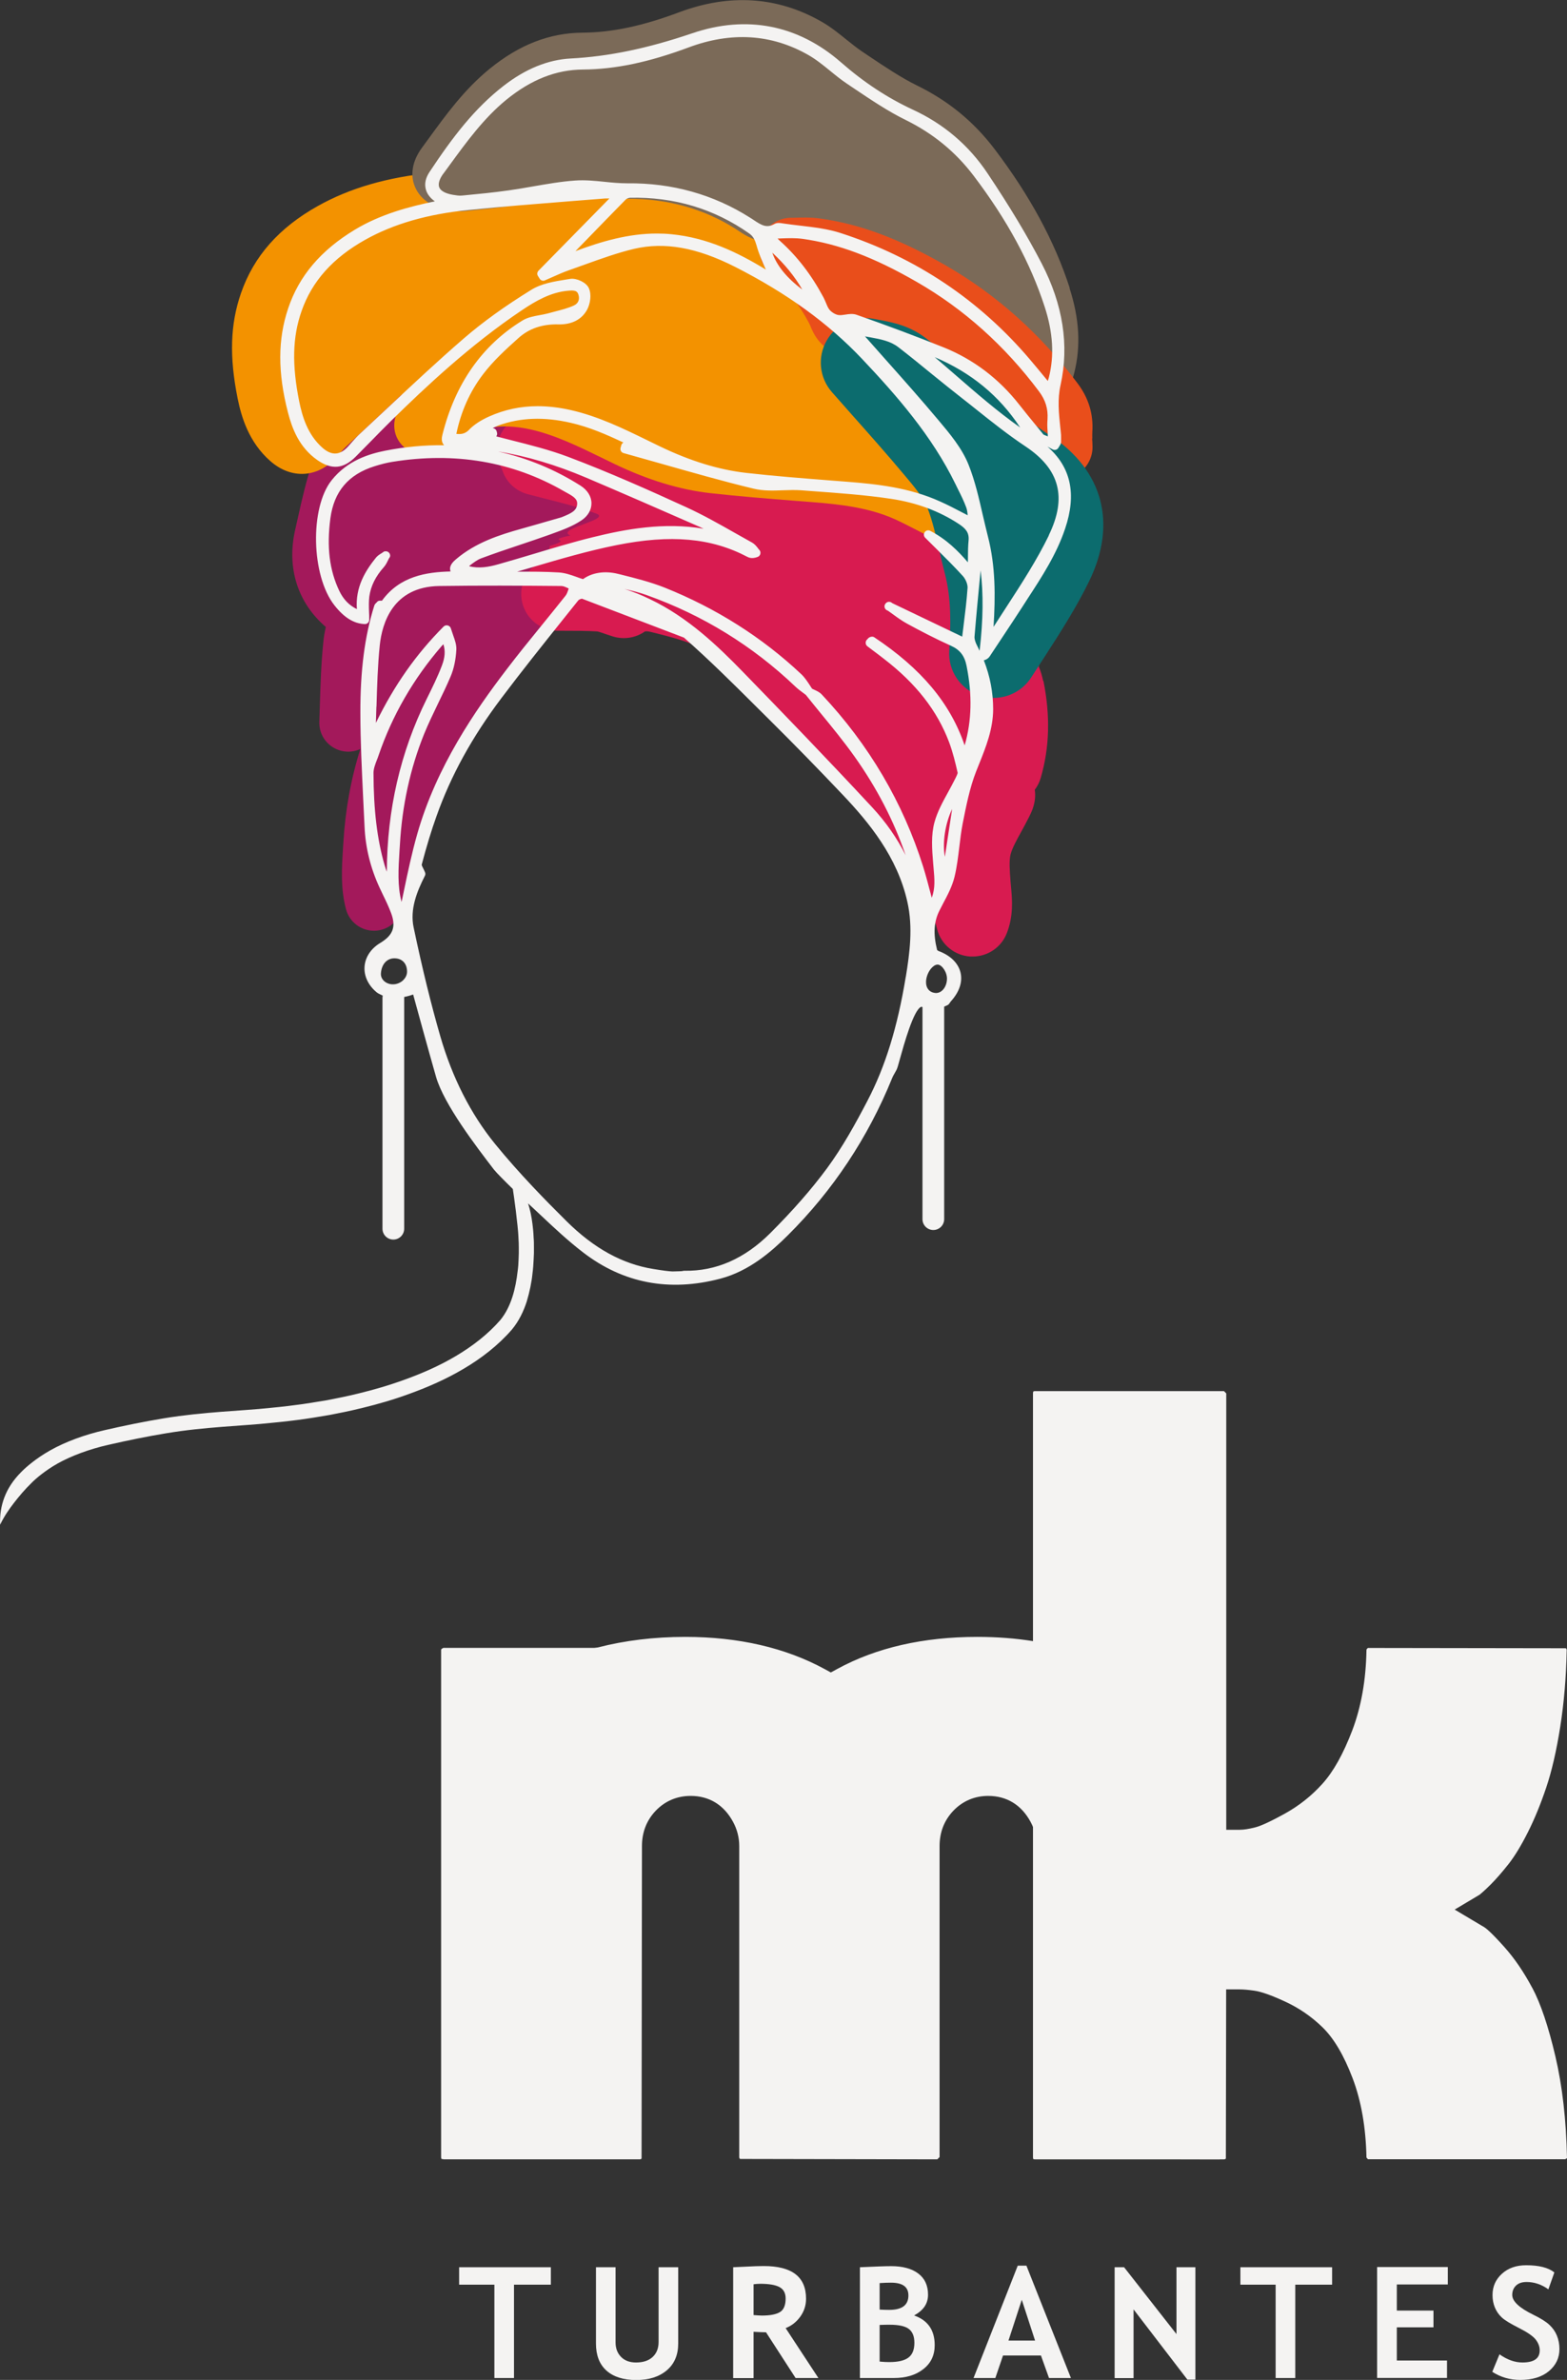 <?xml version="1.0" encoding="UTF-8"?>
<svg id="Capa_2" xmlns="http://www.w3.org/2000/svg" viewBox="0 0 157.37 238.88">
  <rect x="0" y="0" width="157.37" height="238.88" fill="#333333" stroke="none"/>
  <defs>
    <style>
      .cls-1 {
        fill: #e94e1b;
      }

      .cls-2 {
        fill: #a3195b;
      }

      .cls-3 {
        fill: #f4f3f2;
      }

      .cls-4 {
        fill: #f39200;
      }

      .cls-5 {
        fill: #0c6c6e;
      }

      .cls-6 {
        fill: #d81b50;
      }

      .cls-7 {
        fill: #7b6a58;
      }
    </style>
  </defs>
  <g id="Motivos">
    <g>
      <path class="cls-3" d="M44.51,216.74h19.73c.07,0,.12-.01.19-.08l.04-31.36c0-1.4.47-2.6,1.4-3.57.93-.96,2.13-1.47,3.49-1.47,1.86,0,3.33.9,4.25,2.59.42.77.63,1.59.63,2.45v31.21c0,.07.01.11.08.19l19.81.04.23-.23v-31.21c0-1.4.47-2.6,1.4-3.57.93-.96,2.13-1.47,3.48-1.47,1.86,0,3.33.9,4.25,2.59.42.77.63,1.6.63,2.45v31.21c0,.07.01.11.08.19l18.23.04c.07,0,.08,0,.11-.04.02-.02.04-.09.04-.19v-30.35c0-3.07-.52-5.96-1.56-8.59-1.03-2.62-2.55-4.93-4.53-6.89-1.97-1.95-4.55-3.51-7.65-4.65-3.14-1.15-6.74-1.73-10.7-1.73-5.41,0-10.14,1.08-14.06,3.22l-.64.35-.64-.35c-3.92-2.13-8.63-3.22-13.98-3.22-3.12,0-6.08.36-8.78,1.06l-.34.04h-15.17c-.22.11-.23.15-.23.23v50.87c0,.1.01.16.04.19.03.03.14.03.19.03Z"/>
      <path class="cls-3" d="M153.88,199.53c-.84-1.58-1.78-2.96-2.8-4.1-1.4-1.57-1.89-1.91-2-1.98l-2.99-1.78,2.5-1.49c.09-.07.48-.39,1.13-1.04.53-.53,1.13-1.22,1.78-2.04.62-.79,1.27-1.86,1.94-3.19.68-1.35,1.3-2.87,1.85-4.51.55-1.63,1.02-3.67,1.4-6.07.38-2.42.6-5.01.65-7.72,0-.05-.01-.09-.08-.17l-19.88-.03c-.14.11-.15.15-.15.23-.05,2.99-.53,5.68-1.42,8.03-.91,2.38-1.89,4.14-3.01,5.38-1.09,1.21-2.36,2.21-3.77,2.99-1.85,1.02-2.59,1.28-2.98,1.38-.63.16-1.14.24-1.56.24h-1.34v-43.8l-.23-.23h-18.95c-.06,0-.15,0-.19.04-.03.03-.04.13-.04.19v76.66c0,.1.01.16.04.19.03.03.14.03.19.03h18.95c.07,0,.12-.01.19-.08l.03-16.98h1.34c.36,0,.86.04,1.49.13.69.1,1.67.44,3.08,1.09,1.39.64,2.65,1.5,3.76,2.58,1.15,1.12,2.14,2.79,3.03,5.12.86,2.26,1.33,4.94,1.39,7.96l.15.17h19.81l.18-.11c-.08-3.81-.46-7.22-1.17-10.23-.7-2.99-1.48-5.3-2.32-6.87Z"/>
      <g>
        <path class="cls-3" d="M51.62,229.32v9.37h-1.97v-9.37h-3.54v-1.75h9.21v1.75h-3.7Z"/>
        <path class="cls-3" d="M59.85,227.57h1.97v7.54c0,.6.18,1.08.55,1.46.36.37.87.56,1.5.56.71,0,1.27-.18,1.67-.55.4-.37.6-.87.6-1.51v-7.5h1.97v7.66c0,1.14-.38,2.04-1.15,2.69-.77.65-1.79.97-3.07.97s-2.29-.32-2.99-.95c-.7-.63-1.05-1.54-1.05-2.72v-7.65Z"/>
        <path class="cls-3" d="M79.9,238.69l-2.97-4.59c-.3,0-.72-.02-1.25-.05v4.65h-2.05v-11.13c.11,0,.54-.02,1.28-.06.74-.04,1.34-.06,1.8-.06,2.83,0,4.24,1.09,4.24,3.28,0,.66-.19,1.26-.58,1.8-.39.54-.88.92-1.47,1.15l3.29,5.01h-2.28ZM75.68,229.28v3.09c.36.03.64.05.84.05.83,0,1.43-.12,1.81-.35.38-.23.57-.69.57-1.36,0-.55-.21-.93-.62-1.15-.41-.22-1.06-.33-1.94-.33-.21,0-.44.02-.67.05Z"/>
        <path class="cls-3" d="M89.76,238.69h-3.4v-11.12c1.5-.07,2.55-.11,3.15-.11,1.15,0,2.06.25,2.71.74.65.49.98,1.2.98,2.12s-.47,1.58-1.4,2.09c1.38.48,2.07,1.47,2.07,2.98,0,1.01-.38,1.82-1.15,2.41-.76.6-1.75.89-2.96.89ZM88.34,229.15v2.67c.3.02.62.03.96.03,1.29,0,1.93-.48,1.93-1.45,0-.86-.58-1.28-1.75-1.28-.31,0-.69.01-1.13.04ZM88.34,233.36v3.68c.4.04.72.05.97.05.88,0,1.52-.15,1.92-.45.4-.3.6-.79.6-1.49,0-.63-.18-1.09-.55-1.38-.37-.29-1.02-.43-1.94-.43-.19,0-.52,0-.99.02Z"/>
        <path class="cls-3" d="M105.35,238.69l-.81-2.26h-3.81l-.77,2.26h-2.19l4.44-11.28h.87l4.47,11.28h-2.18ZM102.62,230.82l-1.34,4.11h2.67l-1.34-4.11Z"/>
        <path class="cls-3" d="M119.24,238.84l-5.4-7.04v6.9h-1.9v-11.13h.95l5.26,6.71v-6.71h1.9v11.28h-.81Z"/>
        <path class="cls-3" d="M130.08,229.32v9.37h-1.97v-9.37h-3.54v-1.75h9.21v1.75h-3.7Z"/>
        <path class="cls-3" d="M140.28,229.32v2.6h3.68v1.68h-3.68v3.33h5.04v1.75h-7.02v-11.13h7.1v1.75h-5.13Z"/>
        <path class="cls-3" d="M149.86,238.08l.73-1.77c.78.55,1.55.82,2.3.82,1.16,0,1.74-.4,1.74-1.22,0-.38-.14-.74-.41-1.09-.27-.34-.84-.73-1.69-1.16-.85-.43-1.43-.78-1.72-1.06-.3-.28-.52-.6-.68-.98-.16-.38-.24-.8-.24-1.26,0-.86.32-1.57.95-2.14.63-.57,1.44-.85,2.43-.85,1.29,0,2.23.24,2.83.72l-.6,1.7c-.69-.5-1.43-.74-2.19-.74-.46,0-.81.12-1.06.36-.25.24-.38.55-.38.94,0,.64.71,1.3,2.12,1.99.74.36,1.28.7,1.61,1.01.33.31.58.66.75,1.07.17.41.26.86.26,1.36,0,.9-.36,1.64-1.07,2.23-.71.58-1.66.87-2.86.87-1.04,0-1.97-.27-2.81-.81Z"/>
      </g>
      <path class="cls-2" d="M61.46,48.59c-2.21-4.3-15.65-10.05-19.05-10.26-9.78-.6-11.21,7.97-12.77,14.86-.87,3.84.27,7.33,3.08,9.74-.13.57-.21,1.09-.25,1.53-.22,2.15-.29,4.3-.35,6.37l-.05,1.62c-.05,1.37.87,2.58,2.2,2.91.66.17,1.34.09,1.92-.18-.95,2.99-1.52,6.16-1.71,9.44l-.04.61c-.12,1.96-.24,3.99.31,6.04.34,1.27,1.49,2.15,2.8,2.15.03,0,.05,0,.08,0,1.34-.03,2.48-.98,2.76-2.29l.23-1.1c.39-1.83.78-3.72,1.3-5.52,1.8-6.32,5.5-11.66,8.52-15.6,1.08-1.41,2.24-2.83,3.38-4.24.83-1.02,1.66-2.04,2.48-3.07.45-.57.65-1.17.78-1.57,0,0,0,0,0,0,.48-1.4-.19-2.96-1.54-3.58,0,0,0,0-.01,0-.15-.07-.32-.15-.51-.22,3.37-1.46,5.38-2.52,6.32-4.01.68-1.09.73-2.43.14-3.59Z"/>
      <path class="cls-6" d="M104.76,68.36c-.1-.52-.25-1-.44-1.45.02-.1.04-.19.05-.29l.12-.95c.18-1.41.35-2.75.44-4.15.04-.51-.02-1.05-.16-1.58.13-.36.2-.75.21-1.14,0-.22,0-.44.01-.65,0-.44.01-.89.05-1.28.14-1.45-.2-3.51-2.62-5.1-2.42-1.59-5.21-2.63-8.29-3.09-2.73-.41-5.46-.61-8.12-.8l-1.19-.09c-.78-.06-1.53-.03-2.21,0-.72.03-1.47.05-1.94-.06-3.07-.74-6.2-1.63-9.26-2.5l-.11-.03c-.47-.13-.93-.27-1.4-.4-.37-.62-.92-1.14-1.6-1.46-1.82-.86-3.81-1.73-6.05-2.24-3.39-.77-6.44-.65-9.32.39-.35.13-.7.28-1.06.47-1.45.77-2.23,2.4-1.89,4.01.08.39.22.76.42,1.09.02.06.04.13.06.19.4,1.16,1.36,2.05,2.56,2.36.47.12.94.24,1.41.36l.11.03c1.8.45,3.66.92,5.34,1.55,1.61.6-4.19,1.53-2.6,2.2-2.76.59.54.28-2.06,1.04l-.22,1.29c-1.76.51-2.88,2.24-2.62,4.06.26,1.82,1.81,3.17,3.65,3.17h.43c1.18,0,2.4,0,3.53.07.13.02.5.15.77.24,0,0,.05.02.05.02.23.08.47.16.73.24,1.1.34,2.29.16,3.23-.5.07-.01.25-.03.5.03l.25.06c1.42.35,2.76.69,3.96,1.17,4.74,1.89,8.29,6.98,11.86,10.34.06.07-.11-.16,0,0,.1.16,2.13,2.15,2.2,2.18,4.21,4.57,7.68,8.27,9.49,14.04.26.82.75.8.99,1.72l.09.34c.4,1.55,1.76,2.66,3.35,2.75.07,0,.15,0,.22,0,1.51,0,2.88-.92,3.43-2.34.69-1.75.54-3.4.43-4.59l-.05-.57c-.08-1.04-.17-2.12.01-2.79.18-.64.6-1.4,1.04-2.2.27-.49.53-.97.77-1.45l.06-.12c.24-.48.73-1.45.55-2.68.27-.35.47-.75.6-1.2.89-3.05.97-6.23.27-9.73Z"/>
      <path class="cls-4" d="M96.75,50.6c-.04-.44-.11-.97-.31-1.53-.28-.76-.64-1.47-.96-2.12l-.26-.51c-2.53-5.16-6.24-9.43-9.88-13.28-3.61-3.82-6.13-9.54-11.62-12.33-4.47-2.27-3.44-2.63-7.2-1.76l-3.09-.73c.79-.8-2.46.75-2.86-.3-.4-1.06-1.37-1.79-2.49-1.87-.2-.01-.5-.03-.86,0l-3.34.27c-3.43.27-6.97.55-10.47.9-4.52.45-8.28,1.54-11.48,3.33-3.92,2.19-6.45,5.06-7.73,8.76-1.08,3.11-1.18,6.38-.33,10.59.36,1.77,1.09,4.35,3.29,6.27,2.09,1.83,4.74,1.68,6.6-.37.12-.13.24-.26.35-.4.21-.24.41-.47.59-.64.95-.88,1.89-1.76,2.83-2.64.93-.87,1.87-1.75,2.82-2.64-.29.81-.52,1.65-.7,2.52-.16.8.01,1.62.49,2.28.48.66,1.21,1.09,2.01,1.18,1.47.17,2.72-.26,3.72-1.29h0c.13-.14.46-.41,1.12-.71,1.93-.86,3.96-1,6.36-.46,2.42.55,4.79,1.71,7.09,2.83.41.2.83.4,1.25.61,3.4,1.63,6.56,2.59,9.65,2.94,2.87.32,5.77.55,8.57.77l1.55.12c2.81.22,5.78.54,8.42,1.73.68.31,1.38.67,2.16,1.07l.48.25c.42.22.88.32,1.33.32.56,0,1.13-.16,1.61-.49.88-.59,1.37-1.61,1.27-2.66Z"/>
      <path class="cls-7" d="M107.43,28.91c-1.53-4.72-4.01-9.28-7.55-13.95-2.09-2.75-4.63-4.83-7.77-6.37h0c-1.63-.8-3.25-1.89-4.82-2.94l-.73-.49c-.5-.34-1-.74-1.54-1.17-.79-.64-1.6-1.3-2.56-1.84-4.4-2.5-9.19-2.81-14.25-.92-3.68,1.38-6.76,2.03-9.7,2.05-3.32.02-6.37,1.21-9.34,3.63-2.53,2.06-4.36,4.58-6.13,7.01l-.65.89c-1.3,1.76-1.02,3.21-.73,3.91.29.71,1.1,1.97,3.35,2.36.42.07.99.17,1.63.11l.22-.02c1.42-.14,3.03-.3,4.59-.52.85-.12,1.68-.27,2.49-.41,1.33-.23,2.71-.48,4.02-.57.77-.06,1.61.03,2.5.12h.06c.76.08,1.63.18,2.5.16,3.99-.02,7.66.99,10.88,3.04.1.06.2.13.3.2.78.52,2.31,1.54,4.25.8.56.08,1.1.14,1.63.2,1.28.15,2.49.29,3.55.63,7.06,2.29,13.05,6.29,17.8,11.9.46.55.92,1.1,1.38,1.66l.38.46c.51.61,1.25.95,2.03.95.16,0,.31-.01.47-.04.94-.17,1.71-.83,2.02-1.73.07-.19.12-.38.17-.58.68-2.68.52-5.47-.47-8.52Z"/>
      <path class="cls-1" d="M109.7,44.02c-.01-.19-.01-.41,0-.66.12-1.8-.37-3.4-1.48-4.88-3.69-4.93-8.14-8.9-13.21-11.82-4.73-2.71-8.63-4.17-12.67-4.73-.95-.13-1.82-.1-2.68-.07h-.33c-1.23.05-2.34.8-2.82,1.94-.48,1.14-.26,2.45.58,3.36.15.16.31.33.48.48,1.44,1.28,2.64,2.85,3.69,4.8.04.08.08.17.12.27.16.4.41.99.9,1.56.7.82,1.74,1.41,2.78,1.57.66.1,1.23.02,1.62-.04h0c2.98,1.05,5.68,2.07,8.23,3.09,2.48.99,4.59,2.59,6.29,4.76.57.73,1.16,1.45,1.76,2.18l.7.86c.32.39.72.7,1.18.9.21.09.47.2.66.27.35.12.71.18,1.06.18.64,0,1.28-.2,1.82-.58.84-.59,1.34-1.56,1.34-2.58,0-.26-.02-.63-.04-.87Z"/>
      <path class="cls-5" d="M105.49,43.74c-1.56-1.04-3.13-2.29-4.65-3.5l-.18-.15c-.42-.34-.85-.67-1.27-1.01-.98-.77-1.94-1.55-2.95-2.36l-.04-.04c-1.1-.89-2.24-1.81-3.4-2.72-1.65-1.28-3.36-1.6-4.74-1.86-.16-.03-.32-.06-.48-.09-1.88-.37-3.8.49-4.75,2.16-.96,1.66-.75,3.75.52,5.19.66.74,1.31,1.49,1.97,2.23,1.77,1.99,3.6,4.05,5.34,6.13.89,1.05,1.89,2.25,2.28,3.25.51,1.3.86,2.85,1.21,4.35.17.77.35,1.53.55,2.29.65,2.51.59,5.18.43,7.69-.13,2.03,1.13,3.9,3.07,4.53.46.15.93.22,1.4.22,1.49,0,2.92-.75,3.76-2.05l1.35-2.08c1.55-2.4,3.15-4.88,4.47-7.58,2.82-5.78,1.41-11.11-3.88-14.62Z"/>
      <path class="cls-3" d="M105.16,44.81l.55.3c.21.11.47.04.58-.16.06-.1.1-.16.13-.21.07-.11.13-.21.14-.36,0-.24.01-.48,0-.72-.02-.26-.05-.53-.08-.79-.15-1.43-.29-2.79.03-4.23.88-3.97.24-8.07-1.89-12.18-1.44-2.77-3.17-5.66-5.45-9.07-1.87-2.8-4.38-4.94-7.47-6.37-2.55-1.18-4.93-2.74-7.25-4.77-4.31-3.76-9.47-4.77-14.93-2.91-4.51,1.53-8.39,2.33-12.2,2.53-2.28.12-4.55,1.04-6.75,2.75-2.91,2.26-5.08,5.09-7.44,8.65-.37.56-.5,1.11-.39,1.63.1.5.41.94.93,1.31-2.54.52-5.44,1.28-8.04,2.85-3.41,2.06-5.6,4.64-6.69,7.89-1.05,3.11-1.06,6.44-.02,10.46.4,1.54,1.09,3.47,2.95,4.77,1.44,1,2.63.89,3.86-.35.49-.49.97-.98,1.45-1.47.71-.73,1.43-1.46,2.16-2.18,3.38-3.32,7.91-7.58,13.07-11.04,1.38-.93,2.9-1.81,4.65-1.96.7-.06.91.02,1.03.4.15.48-.02.88-.45,1.08-.6.28-1.26.44-1.95.62-.22.06-.45.12-.67.18-.26.07-.54.12-.82.17-.59.11-1.21.22-1.73.54-4.05,2.48-6.76,6.34-8.04,11.47-.07.27-.13.67.11.98.02.03.04.05.07.07-1.95-.03-3.95.16-5.94.55-1.54.31-3.77.95-5.37,2.97-2.2,2.77-2.05,9.57.28,12.54.97,1.24,1.96,1.85,3.05,1.89.12.01.23-.04.32-.12.08-.08.13-.19.13-.31,0-.28,0-.55-.02-.81-.02-.54-.03-1.05.03-1.53.15-1.06.63-2.02,1.47-2.96.19-.22.31-.47.42-.7.02-.05.05-.1.08-.16.06-.07.11-.15.12-.24.01-.12-.03-.25-.12-.34l-.02-.02c-.1-.1-.24-.13-.38-.11-.08,0-.15.05-.21.1l-.15.1c-.18.11-.39.24-.55.44-1.06,1.32-2.08,2.95-1.91,5.16-.79-.39-1.36-.98-1.77-1.84-.99-2.08-1.27-4.4-.89-7.28.36-2.69,1.81-4.4,4.43-5.22.7-.22,1.27-.36,1.78-.44,6.29-1.02,12.09-.03,17.24,2.94l.27.15c.69.38,1.11.64,1.06,1.17-.05.64-.59.9-1.47,1.26l-.13.05s-.06.02-.14.04l-1.19.34c-.91.26-1.82.53-2.73.78-2.1.59-4.51,1.35-6.49,3.03-.24.21-.69.59-.6,1.09,0,.05.02.1.04.15-2.41.06-5.1.46-6.89,2.93,0,0,0,0,0,0-.08,0-.15,0-.22,0-.14,0-.26.09-.33.2-.08.06-.18.16-.23.32-.96,3.07-1.4,6.49-1.39,10.74,0,2.85.15,5.75.28,8.55.05.96.09,1.91.14,2.87.09,2.11.6,4.17,1.51,6.13.12.25.24.5.35.74.29.59.58,1.2.81,1.82.51,1.36.19,2.22-1.1,2.99-.93.56-1.5,1.42-1.57,2.37-.07.96.39,1.91,1.24,2.6.1.08.26.16.58.31h.01c-.02.08-.03.16-.03.24v23.16c0,.6.49,1.09,1.09,1.09s1.09-.49,1.09-1.09v-23.16s0-.07,0-.1c.35-.07.66-.16.9-.25.38,1.38,1.5,5.48,2.3,8.27.8,2.77,4.06,7.02,5.81,9.3.26.33,1.15,1.22,1.9,1.95.05.3.09.59.13.89.12.81.22,1.68.34,2.78.03.3.08.75.1,1.31.02.28.03.59.03.92,0,.18,0,.36,0,.54,0,.2-.02.4-.02.6-.01.41-.04.82-.1,1.24-.19,1.67-.63,3.53-1.73,4.87-1.23,1.42-2.8,2.63-4.47,3.62-1.67.99-3.43,1.75-5.09,2.35-1.66.61-3.24,1.05-4.58,1.38-1.35.34-2.47.54-3.25.7-.79.13-1.23.2-1.23.2,0,0-1.77.32-4.55.58-2.77.3-6.61.38-10.62,1.04-2,.33-4.01.74-5.96,1.19-1.98.45-3.93,1.16-5.48,2.04-1.4.79-2.41,1.67-2.88,2.15-.87.87-1.39,1.73-1.71,2.58-.32.86-.46,1.73-.42,2.72.43-.89.9-1.55,1.39-2.19.5-.64,1.03-1.29,1.8-2.04.41-.41,1.3-1.18,2.56-1.9,1.41-.79,3.21-1.45,5.08-1.88,1.93-.44,3.92-.85,5.86-1.17,3.88-.65,7.69-.73,10.52-1.04,2.83-.26,4.64-.59,4.64-.59,0,0,.45-.08,1.26-.21.8-.16,1.95-.37,3.34-.72,1.39-.34,3.01-.79,4.74-1.43,1.73-.63,3.57-1.42,5.34-2.47,1.77-1.04,3.48-2.35,4.86-3.94.72-.86,1.19-1.87,1.5-2.83.29-.97.49-1.93.58-2.85.06-.46.09-.91.11-1.34,0-.22.03-.43.03-.65,0-.2,0-.39,0-.58,0-.35,0-.68-.03-.98-.02-.6-.08-1.08-.12-1.4-.1-.78-.24-1.44-.44-2.04.43.4.86.79,1.28,1.19,1.35,1.27,2.75,2.58,4.25,3.73,4.03,3.1,8.67,3.98,13.79,2.63,2.89-.76,5.13-2.72,6.76-4.34,4.53-4.5,8.06-9.81,10.49-15.8.05-.13.12-.26.22-.43l.21-.38c.08-.15.17-.45.37-1.19.34-1.21,1.35-4.91,2.13-5.15.02,0,.04-.01.11.04,0,0,0,0,0,0h0v21.28c0,.6.49,1.09,1.09,1.09s1.09-.49,1.09-1.09v-21.28s0-.03,0-.05c.21-.09.34-.16.35-.16.06-.03.11-.07.15-.13l.09-.13s.06-.08.08-.11c.85-.93,1.2-1.96.97-2.9-.23-.94-1-1.7-2.19-2.15-.07-.02-.15-.1-.16-.11-.4-1.61-.33-2.84.24-3.96.12-.24.25-.48.37-.72.45-.84.91-1.72,1.14-2.66.24-.99.36-2.01.48-2.99.09-.78.19-1.59.34-2.37.35-1.75.7-3.56,1.35-5.22l.3-.75c.69-1.72,1.4-3.5,1.41-5.49,0-1.67-.3-3.29-.94-4.92.02,0,.04,0,.06-.01.38-.11.52-.35.64-.54.4-.61.8-1.21,1.2-1.81.65-.98,1.3-1.96,1.94-2.95l.56-.87c1.43-2.19,2.91-4.46,3.77-7.04,1.17-3.47.58-6.19-1.82-8.26ZM104.77,43.59l-.7-.86c-.58-.71-1.16-1.41-1.72-2.13-2.05-2.61-4.61-4.54-7.6-5.74-2.69-1.08-5.54-2.15-8.71-3.26-.38-.14-.79-.08-1.16-.02-.25.04-.49.07-.68.04-.29-.04-.65-.26-.87-.5-.16-.18-.27-.45-.38-.72-.08-.19-.16-.37-.25-.55-1.22-2.28-2.65-4.13-4.36-5.66-.09-.08-.17-.16-.25-.25.11,0,.23,0,.34-.01.75-.03,1.46-.05,2.14.04,3.61.5,7.17,1.83,11.52,4.34,4.7,2.7,8.82,6.39,12.25,10.97.66.88.92,1.74.86,2.78-.03.4-.03.76,0,1.11.01.18.03.45.03.63-.14-.05-.32-.13-.46-.19ZM102.44,42.9c-2.28-1.61-4.4-3.45-6.46-5.24l-1.11-.96c-.33-.28-.66-.57-1-.85,3.66,1.55,6.46,3.86,8.55,7.01,0,.01.02.02.03.04ZM80.57,29.06c-1.55-1.15-2.58-2.42-3.01-3.7,1.24,1.15,2.24,2.37,3.01,3.7ZM44.52,17.44l.65-.89c1.68-2.3,3.41-4.68,5.67-6.53,2.48-2.02,4.99-3.02,7.69-3.04,3.25-.02,6.62-.73,10.6-2.21,4.29-1.61,8.34-1.36,12.03.74.78.44,1.48,1.01,2.22,1.61.55.45,1.12.91,1.72,1.31l.73.49c1.64,1.1,3.33,2.24,5.12,3.12,2.76,1.36,5,3.19,6.83,5.6,3.36,4.43,5.7,8.73,7.14,13.17.83,2.56.97,4.87.42,7.06-.03.12-.07.24-.11.37l-.28-.34c-.5-.61-1-1.21-1.5-1.8-5.08-5.99-11.47-10.26-19-12.7-1.31-.43-2.71-.59-4.07-.75-.6-.07-1.19-.14-1.79-.23-.11-.02-.25-.04-.38-.04-.15,0-.31.02-.45.11-.76.42-1.26.14-2.09-.42-.11-.08-.23-.15-.34-.22-3.67-2.33-7.84-3.5-12.33-3.45-.75,0-1.53-.07-2.28-.15-.96-.1-1.96-.2-2.95-.13-1.45.1-2.89.36-4.29.6-.8.14-1.6.28-2.4.39-1.48.21-3.01.36-4.48.5l-.22.02c-.28.03-.61-.03-.92-.08-.73-.13-1.21-.39-1.35-.75-.13-.34.01-.82.41-1.37ZM76.91,27.06c-2.79-1.71-5.87-3.2-9.48-3.55-.49-.05-.97-.07-1.46-.07-2.83,0-5.51.77-8.18,1.77.09-.1.19-.19.28-.29l.83-.85c1.31-1.35,2.62-2.7,3.94-4.04.09-.09.29-.17.43-.18,4.42-.1,8.46,1.11,11.98,3.59.41.29.57.65.73,1.2.23.84.58,1.64.93,2.41ZM47.13,43.12c-.39.4-.76.49-1.3.43.46-2.24,1.36-4.25,2.68-5.98,1.01-1.33,2.27-2.49,3.57-3.65,1.06-.95,2.39-1.4,4.01-1.36,1.34.03,2.36-.5,2.89-1.51.29-.56.45-1.47.16-2.12-.26-.6-1.26-1.03-1.86-.94l-.38.06c-1.24.2-2.52.4-3.56,1.05-2.64,1.63-4.85,3.22-6.75,4.86-2.63,2.27-5.2,4.68-7.69,7.01-.94.88-1.88,1.76-2.82,2.63-.29.27-.55.57-.81.86-.1.12-.21.24-.32.36-.81.89-1.64.93-2.55.14-1.52-1.33-2.05-3.19-2.35-4.66-.74-3.67-.68-6.47.23-9.06,1.04-3,3.14-5.35,6.41-7.18,2.85-1.59,6.24-2.57,10.36-2.98,3.47-.35,7.01-.63,10.43-.9l3.31-.26c.13,0,.26,0,.41,0l-7.12,7.25c-.14.15-.17.37-.05.54l.17.27c.11.18.34.25.53.16.26-.11.51-.22.77-.34.54-.24,1.1-.49,1.65-.68.55-.19,1.1-.39,1.65-.59,1.59-.57,3.23-1.16,4.87-1.55,3.08-.72,6.31-.14,10.16,1.81,5.19,2.64,9.35,5.65,12.74,9.23,3.48,3.68,7.03,7.74,9.38,12.56l.26.53c.3.59.6,1.21.83,1.83.08.23.12.49.14.78-.16-.08-.32-.17-.48-.25-.79-.41-1.53-.8-2.3-1.14-3.07-1.39-6.32-1.74-9.39-1.98l-1.55-.12c-2.78-.22-5.66-.44-8.48-.76-2.77-.31-5.62-1.18-8.72-2.67-.41-.2-.82-.4-1.23-.6-2.44-1.19-4.96-2.42-7.71-3.04-1.15-.26-2.26-.39-3.32-.39-1.71,0-3.32.34-4.87,1.03-.85.38-1.53.83-2.02,1.33ZM47.13,56.8c.43-.33.8-.61,1.2-.76,1.24-.46,2.52-.9,3.76-1.31,1.01-.34,2.03-.68,3.04-1.04l.22-.08c1.04-.38,2.13-.76,3.06-1.39.63-.42.99-1.04.99-1.7,0-.69-.41-1.34-1.11-1.78-2.56-1.62-5.34-2.77-8.27-3.42,2.87.46,5.79,1.33,8.86,2.63,3.5,1.49,7.23,3.11,11.42,4.95.12.05.24.11.36.17-3.96-.67-7.8.03-11.12.85-2.04.5-4.08,1.12-6.05,1.71-1.15.34-2.3.69-3.45,1.01-1.02.29-1.93.43-2.92.2.01,0,.02-.02.03-.03ZM37.81,70.92c.06-2.03.12-4.12.33-6.16.23-2.19,1.31-5.87,5.97-5.94,4.11-.06,8.15-.04,12.27,0,.2,0,.43.11.69.23.01,0,.03.01.04.02,0,.01,0,.02-.01.04-.09.27-.17.52-.31.69-.81,1.02-1.63,2.03-2.45,3.04-1.14,1.4-2.32,2.85-3.43,4.31-3.18,4.15-7.08,9.79-9.01,16.57-.54,1.9-.95,3.84-1.34,5.72-.08.36-.15.73-.23,1.09-.43-1.59-.32-3.32-.21-5.12l.04-.61c.22-3.93,1.04-7.68,2.43-11.12.42-1.03.92-2.06,1.4-3.06.43-.88.87-1.79,1.26-2.71.33-.77.53-1.71.58-2.72.02-.47-.14-.92-.31-1.4-.08-.22-.16-.46-.24-.71-.04-.15-.16-.26-.31-.3-.15-.04-.31,0-.42.11-2.76,2.77-4.95,5.88-6.8,9.67.02-.54.03-1.09.05-1.63ZM38.85,87.5c-.08-.21-.16-.43-.22-.64-.76-2.62-1.11-5.57-1.12-9.28,0-.4.16-.84.34-1.3.06-.15.12-.3.17-.46,1.37-4.01,3.5-7.7,6.34-10.98.05-.06.11-.11.17-.17.21.65.16,1.34-.16,2.16-.42,1.1-.94,2.16-1.52,3.33-2.63,5.31-3.98,11.14-4,17.34ZM40.51,98.37c-.29.28-.68.44-1.07.43-.36,0-.7-.15-.93-.39-.17-.18-.26-.41-.26-.64.04-.95.58-1.58,1.35-1.58h.03c.77.01,1.25.53,1.25,1.34,0,.3-.13.6-.38.84ZM90.96,98.07c-.83,5.04-2.05,8.99-3.85,12.43-1.18,2.26-2.49,4.64-4.06,6.77-1.55,2.1-3.42,4.23-5.7,6.51-2.56,2.55-5.44,3.83-8.64,3.77-.08,0-.13.02-.19.03-.07.01-.1.02-.29.02l-.7.02c-.4-.02-.89-.08-1.93-.25-3.1-.5-5.94-2.06-8.7-4.79-2.08-2.06-4.77-4.8-7.19-7.77-2.43-2.99-4.28-6.62-5.49-10.79-.92-3.19-1.78-6.66-2.68-10.93-.39-1.83.34-3.62,1.11-5.14.07-.11.09-.25.04-.38-.05-.12-.11-.26-.18-.39-.06-.12-.17-.33-.16-.39.51-1.92.98-3.46,1.48-4.85,1.44-4.07,3.58-7.97,6.55-11.9,1.99-2.64,4.09-5.27,6.12-7.81l1.57-1.96c.05-.07.22-.15.37-.18l10.25,3.91c2.48,2.18,4.87,4.55,7.18,6.85l1.44,1.43c2.3,2.28,4.69,4.72,7.3,7.47,2.66,2.8,5.52,6.27,6.52,10.8.57,2.55.23,5.1-.16,7.49ZM62.61,59.1c.81.17,1.62.37,2.38.65,5.58,1.99,10.59,5.07,14.87,9.15.25.24.53.45.79.64.09.07.19.14.28.21.5.63,1.02,1.26,1.53,1.89,1.14,1.39,2.31,2.82,3.36,4.3,2.22,3.12,3.94,6.43,5.13,9.9-.86-1.71-1.98-3.33-3.38-4.83-4.47-4.81-9.05-9.55-12.95-13.56-2.51-2.58-5.52-5.49-9.37-7.32-.79-.38-1.68-.76-2.65-1.04ZM94.16,96.82s.03,0,.04,0c.43.05.95.81.9,1.51-.03.46-.21.86-.5,1.11-.13.12-.37.25-.65.23-.62-.05-.98-.5-.95-1.18.03-.55.31-1.14.69-1.46.16-.14.32-.21.46-.21ZM94.89,86c-.26-1.43.03-3.32.73-4.8l-.73,4.8ZM96.87,74.8c-1.44-4.23-4.36-7.7-9.08-10.84-.17-.11-.45-.04-.59.1l-.14.15c-.09.09-.13.21-.12.34,0,.12.07.24.17.32l.53.4c.38.28.76.57,1.13.86,3.22,2.47,5.36,5.21,6.55,8.38.38,1.02.64,2.11.85,3.04.02.09-.13.39-.2.53l-.06.12c-.22.44-.46.88-.7,1.32-.52.95-1.07,1.94-1.36,3-.36,1.3-.25,2.72-.14,4.08l.05.58c.09,1.02.18,1.99-.19,2.93-.03-.12-.06-.23-.09-.35-.25-.96-.49-1.86-.77-2.77-2.02-6.42-5.44-12.24-10.18-17.28-.22-.24-.52-.37-.78-.49-.06-.03-.13-.06-.19-.09-.09-.12-.17-.25-.25-.38-.25-.37-.5-.76-.84-1.08-3.93-3.7-8.55-6.62-13.72-8.69-1.44-.57-2.96-.95-4.44-1.32l-.25-.06c-1.31-.33-2.61-.13-3.51.53-.24-.07-.46-.15-.67-.23-.59-.21-1.15-.4-1.74-.44-1.41-.09-2.83-.08-4.21-.08.55-.16,1.09-.32,1.64-.48,2.72-.8,5.53-1.62,8.33-2.18,5.48-1.1,9.55-.73,13.17,1.18.29.15.62.15,1.02,0,.14-.05.24-.17.27-.31.03-.14,0-.29-.1-.39-.06-.06-.11-.13-.16-.2-.15-.19-.32-.4-.57-.54-.57-.32-1.14-.64-1.71-.96-1.59-.9-3.23-1.83-4.92-2.6-3.73-1.71-7.75-3.5-11.83-5.04-1.88-.71-3.85-1.2-5.75-1.68-.49-.12-.99-.25-1.48-.38.08-.11.11-.24.07-.38l-.03-.12c-.03-.11-.1-.21-.21-.27-.06-.03-.12-.05-.19-.06.2-.1.39-.19.59-.27,2.2-.79,4.57-.88,7.25-.26,1.85.42,3.6,1.18,5.29,1.98,0,0-.01,0-.02.01-.1.06-.17.16-.2.27l-.07.26c-.06.23.08.46.31.52,1.22.34,2.44.69,3.66,1.03,3.07.87,6.24,1.78,9.4,2.54.96.23,1.97.2,2.94.16.6-.02,1.22-.04,1.81,0l1.2.09c2.58.19,5.26.38,7.85.77,2.55.38,4.84,1.23,6.8,2.52.68.45,1.06.86.98,1.67-.05.53-.06,1.06-.06,1.58,0,.2,0,.4-.01.6-.98-1.14-2.14-2.31-3.78-3.16-.19-.1-.42-.05-.55.13-.13.17-.11.41.04.56.4.4.78.78,1.16,1.15.93.92,1.8,1.79,2.62,2.69.29.32.5.84.48,1.19-.09,1.3-.25,2.58-.42,3.94-.04.32-.08.64-.12.96l-7-3.35s0,0,0,0l-.1-.07c-.16-.11-.38-.1-.53.03l-.02.02c-.11.1-.17.24-.15.39.02.15.11.27.25.34l.11.05c.15.11.31.22.46.33.45.33.92.67,1.43.95,1.3.71,2.85,1.52,4.43,2.23.89.4,1.36,1,1.56,2.02.58,2.89.52,5.51-.19,7.97ZM98.38,65.32c-.08-.17-.17-.34-.25-.51-.19-.36-.28-.69-.26-.92.18-2.22.4-4.43.61-6.64.29,2.38.26,4.94-.1,8.07ZM105.34,53.73c-1.2,2.46-2.73,4.83-4.22,7.12-.45.69-.9,1.38-1.34,2.07.19-3.07.21-6.08-.57-9.09-.18-.72-.35-1.44-.52-2.17-.38-1.66-.77-3.38-1.41-4.99-.66-1.68-1.92-3.17-3.03-4.49-1.77-2.11-3.62-4.19-5.42-6.21-.66-.74-1.31-1.48-1.96-2.21.18.04.36.07.54.1,1.08.2,2.02.38,2.81.99,1.14.88,2.26,1.79,3.37,2.7,1,.81,1.99,1.61,3,2.4.48.37.95.75,1.43,1.13,1.59,1.27,3.24,2.58,4.97,3.73,3.44,2.29,4.19,5.12,2.33,8.93Z"/>
    </g>
  </g>
</svg>